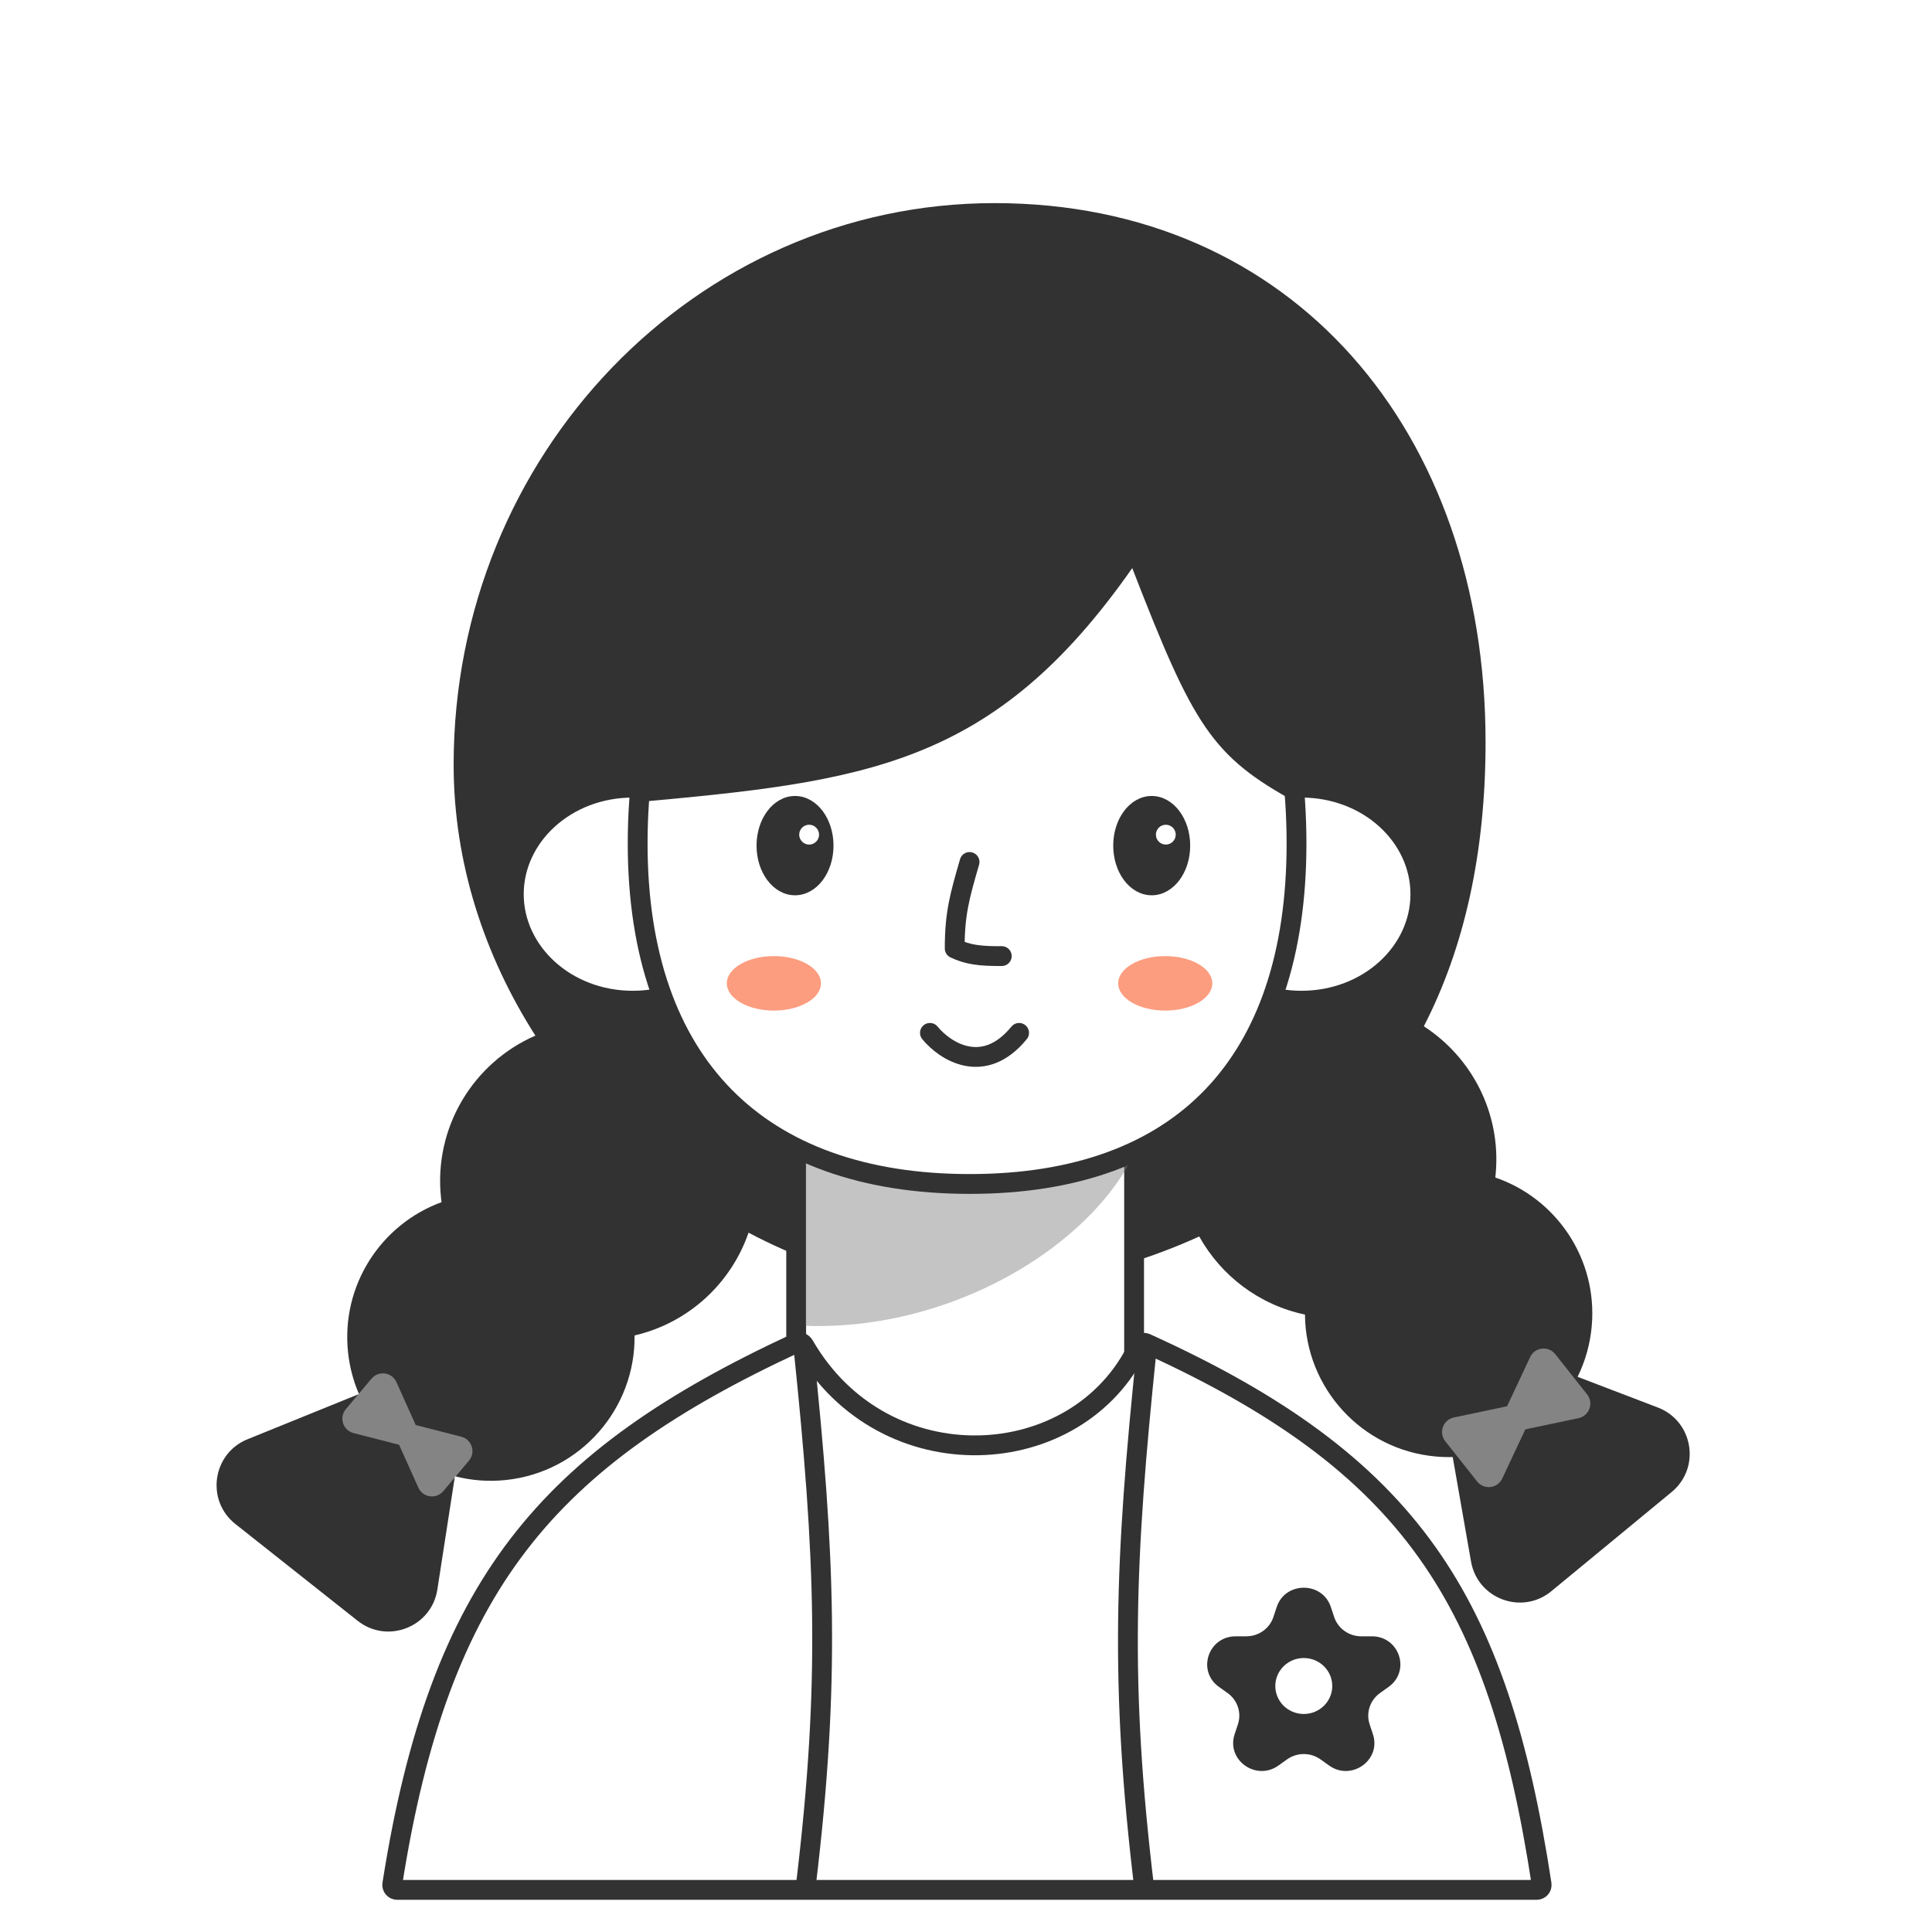 <svg width="356" height="356" viewBox="0 0 356 356" fill="none" xmlns="http://www.w3.org/2000/svg">
<g clip-path="url(#clip0_207_254)">
<path fill-rule="evenodd" clip-rule="evenodd" d="M262.362 189.109C269.79 174.701 273.738 157.231 273.738 136.761C273.738 79.608 238.295 37.426 183.253 37.426C128.21 37.426 83.589 83.757 83.589 140.909C83.589 158.996 89.266 176.135 98.653 190.829C87.245 195.788 79.864 207.731 81.267 220.752C81.295 221.009 81.326 221.265 81.36 221.52C70.194 225.595 62.806 236.874 64.137 249.223C64.429 251.931 65.12 254.499 66.144 256.876L45.608 265.204C39.124 267.833 37.887 276.478 43.372 280.82L65.903 298.656C71.389 302.998 79.519 299.81 80.59 292.896L83.823 272.021C86.829 272.799 90.024 273.058 93.293 272.706C106.982 271.23 117.103 259.568 116.928 246.075C126.904 243.767 134.722 236.441 137.933 227.136C154.67 236.019 173.475 239.906 191.614 236.714C202.329 234.829 212.147 231.867 220.977 227.84C224.991 235.05 231.991 240.449 240.461 242.232C240.554 255.726 250.905 267.185 264.62 268.388C265.651 268.479 266.673 268.509 267.683 268.481L271.059 287.738C272.266 294.629 280.458 297.656 285.856 293.205L308.029 274.926C313.427 270.475 312.018 261.856 305.484 259.357L290.697 253.699C292.1 250.846 293.01 247.69 293.304 244.331C294.39 231.958 286.779 220.828 275.535 216.976C275.564 216.72 275.59 216.464 275.612 216.206C276.592 205.044 271.158 194.799 262.362 189.109Z" fill="#323232"/>
<path d="M277.696 259.128L267.894 261.192C265.904 261.612 265.049 263.978 266.312 265.572L272.181 272.985C273.444 274.58 275.943 274.29 276.807 272.449L281.064 263.382L290.866 261.317C292.856 260.897 293.711 258.532 292.448 256.937L286.578 249.524C285.316 247.93 282.817 248.219 281.953 250.06L277.696 259.128Z" fill="white" fill-opacity="0.4"/>
<path d="M73.543 266.215C73.566 266.279 73.592 266.343 73.621 266.407L77.091 274.126C77.918 275.966 80.384 276.31 81.683 274.767L86.41 269.154C87.71 267.61 86.951 265.239 84.997 264.738L76.8 262.632C76.732 262.615 76.664 262.6 76.597 262.588C76.574 262.524 76.548 262.46 76.519 262.396L73.049 254.677C72.221 252.837 69.756 252.493 68.456 254.036L63.73 259.649C62.43 261.193 63.189 263.564 65.143 264.066L73.34 266.171C73.408 266.188 73.475 266.203 73.543 266.215Z" fill="white" fill-opacity="0.4"/>
<rect x="146.707" y="168.872" width="62.267" height="116.961" rx="12.576" fill="white" stroke="#323232" stroke-width="3.651" stroke-linecap="round"/>
<path d="M148.438 244.302V206.916H211.061C206.344 226.088 178.221 245.337 148.438 244.302Z" fill="#7E7E7E" fill-opacity="0.45"/>
<path d="M138.492 164.764C138.492 175.434 128.862 184.39 116.585 184.39C104.307 184.39 94.677 175.434 94.677 164.764C94.677 154.094 104.307 145.139 116.585 145.139C128.862 145.139 138.492 154.094 138.492 164.764Z" fill="white" stroke="#323232" stroke-width="3.651"/>
<path d="M217.908 164.764C217.908 175.434 227.538 184.39 239.815 184.39C252.093 184.39 261.723 175.434 261.723 164.764C261.723 154.094 252.093 145.139 239.815 145.139C227.538 145.139 217.908 154.094 217.908 164.764Z" fill="white" stroke="#323232" stroke-width="3.651"/>
<path d="M238.903 155.418C238.903 175.912 233.464 191.54 223.372 202.041C213.29 212.53 198.312 218.164 178.684 218.164C159.055 218.164 143.825 212.529 133.498 202.026C123.167 191.519 117.498 175.892 117.498 155.418C117.498 134.918 123.186 113.536 133.727 97.333C144.253 81.152 159.496 70.287 178.684 70.287C197.865 70.287 212.862 81.144 223.147 97.317C233.449 113.517 238.903 134.903 238.903 155.418Z" fill="white" stroke="#323232" stroke-width="3.651" stroke-linecap="round"/>
<path d="M178.656 158.831C176.857 165.049 175.918 168.297 175.918 174.766C178.327 175.919 180.631 176.207 184.59 176.174" stroke="#323232" stroke-width="3.651" stroke-linecap="round" stroke-linejoin="round"/>
<path d="M146.496 164.513C148.377 164.513 150.046 163.495 151.229 161.918C152.412 160.341 153.13 158.184 153.13 155.82C153.13 153.456 152.412 151.299 151.229 149.722C150.046 148.145 148.377 147.127 146.496 147.127C144.614 147.127 142.945 148.145 141.762 149.722C140.579 151.299 139.861 153.456 139.861 155.82C139.861 158.184 140.579 160.341 141.762 161.918C142.945 163.495 144.614 164.513 146.496 164.513Z" fill="#323232" stroke="#323232" stroke-width="0.913" stroke-linecap="round"/>
<circle cx="149.096" cy="153.798" r="2.282" fill="white" stroke="#323232" stroke-width="0.913"/>
<path d="M212.219 164.513C214.1 164.513 215.769 163.495 216.952 161.918C218.135 160.341 218.853 158.184 218.853 155.82C218.853 153.456 218.135 151.299 216.952 149.722C215.769 148.145 214.1 147.127 212.219 147.127C210.337 147.127 208.668 148.145 207.485 149.722C206.303 151.299 205.585 153.456 205.585 155.82C205.585 158.184 206.303 160.341 207.485 161.918C208.668 163.495 210.337 164.513 212.219 164.513Z" fill="#323232" stroke="#323232" stroke-width="0.913" stroke-linecap="round"/>
<circle cx="214.819" cy="153.798" r="1.826" fill="white"/>
<path d="M171.354 190.323C174.092 193.67 181.212 198.356 187.785 190.323" stroke="#323232" stroke-width="3.651" stroke-linecap="round" stroke-linejoin="round"/>
<g filter="url(#filter0_f_207_254)">
<ellipse cx="142.6" cy="181.195" rx="8.672" ry="5.021" fill="#FC9D80"/>
</g>
<g filter="url(#filter1_f_207_254)">
<ellipse cx="214.713" cy="181.195" rx="8.672" ry="5.021" fill="#FC9D80"/>
</g>
<path d="M208.632 104.68C183.073 141.193 159.611 144.009 116.585 147.877C124.57 92.007 120.692 72.113 186.415 69.374C238.903 72.569 237.642 100.97 238.903 147.877C223.237 139.368 219.899 133.71 208.632 104.68Z" fill="#323232"/>
<path d="M148.171 247.891C162.908 273.427 198.593 271.427 209.72 248.124C210.023 247.49 210.706 247.303 211.143 247.501C235.752 258.654 251.911 270.517 262.946 286.005C273.993 301.512 280.042 320.84 284.067 347.197C284.151 347.747 283.72 348.241 283.178 348.241H73.169C72.627 348.241 72.196 347.745 72.282 347.195C76.63 319.52 83.782 299.962 95.496 284.664C107.211 269.365 123.625 258.148 146.842 247.404C147.259 247.21 147.866 247.364 148.171 247.891Z" fill="white" stroke="#323232" stroke-width="3.651" stroke-linecap="round" stroke-linejoin="round"/>
<path d="M148.046 248.287C152.056 286.953 153.019 309.774 148.503 347.328" stroke="#323232" stroke-width="3.651"/>
<path d="M211.283 248.744C207.273 287.409 206.311 310.23 210.827 347.785" stroke="#323232" stroke-width="3.651"/>
<path fill-rule="evenodd" clip-rule="evenodd" d="M245.231 296.121C243.66 291.372 236.822 291.372 235.252 296.121L234.646 297.951C233.944 300.075 231.93 301.513 229.657 301.513H227.698C222.616 301.513 220.502 307.903 224.614 310.838L226.199 311.969C228.038 313.282 228.807 315.608 228.105 317.732L227.499 319.562C225.929 324.311 231.461 328.261 235.573 325.326L237.158 324.194C238.996 322.882 241.486 322.882 243.325 324.194L244.91 325.326C249.022 328.261 254.554 324.311 252.983 319.562L252.378 317.732C251.676 315.608 252.445 313.282 254.284 311.969L255.869 310.838C259.98 307.903 257.867 301.513 252.785 301.513H250.826C248.553 301.513 246.539 300.075 245.836 297.951L245.231 296.121ZM240.241 315.826C243.139 315.826 245.488 313.519 245.488 310.672C245.488 307.825 243.139 305.517 240.241 305.517C237.344 305.517 234.995 307.825 234.995 310.672C234.995 313.519 237.344 315.826 240.241 315.826Z" fill="#323232"/>
</g>
<defs>
<filter id="filter0_f_207_254" x="122.974" y="165.22" width="39.251" height="31.949" filterUnits="userSpaceOnUse" color-interpolation-filters="sRGB">
<feFlood flood-opacity="0" result="BackgroundImageFix"/>
<feBlend mode="normal" in="SourceGraphic" in2="BackgroundImageFix" result="shape"/>
<feGaussianBlur stdDeviation="5.477" result="effect1_foregroundBlur_207_254"/>
</filter>
<filter id="filter1_f_207_254" x="195.087" y="165.22" width="39.251" height="31.949" filterUnits="userSpaceOnUse" color-interpolation-filters="sRGB">
<feFlood flood-opacity="0" result="BackgroundImageFix"/>
<feBlend mode="normal" in="SourceGraphic" in2="BackgroundImageFix" result="shape"/>
<feGaussianBlur stdDeviation="5.477" result="effect1_foregroundBlur_207_254"/>
</filter>
<clipPath id="clip0_207_254">
<rect width="356" height="356" fill="white"/>
</clipPath>
</defs>
</svg>
